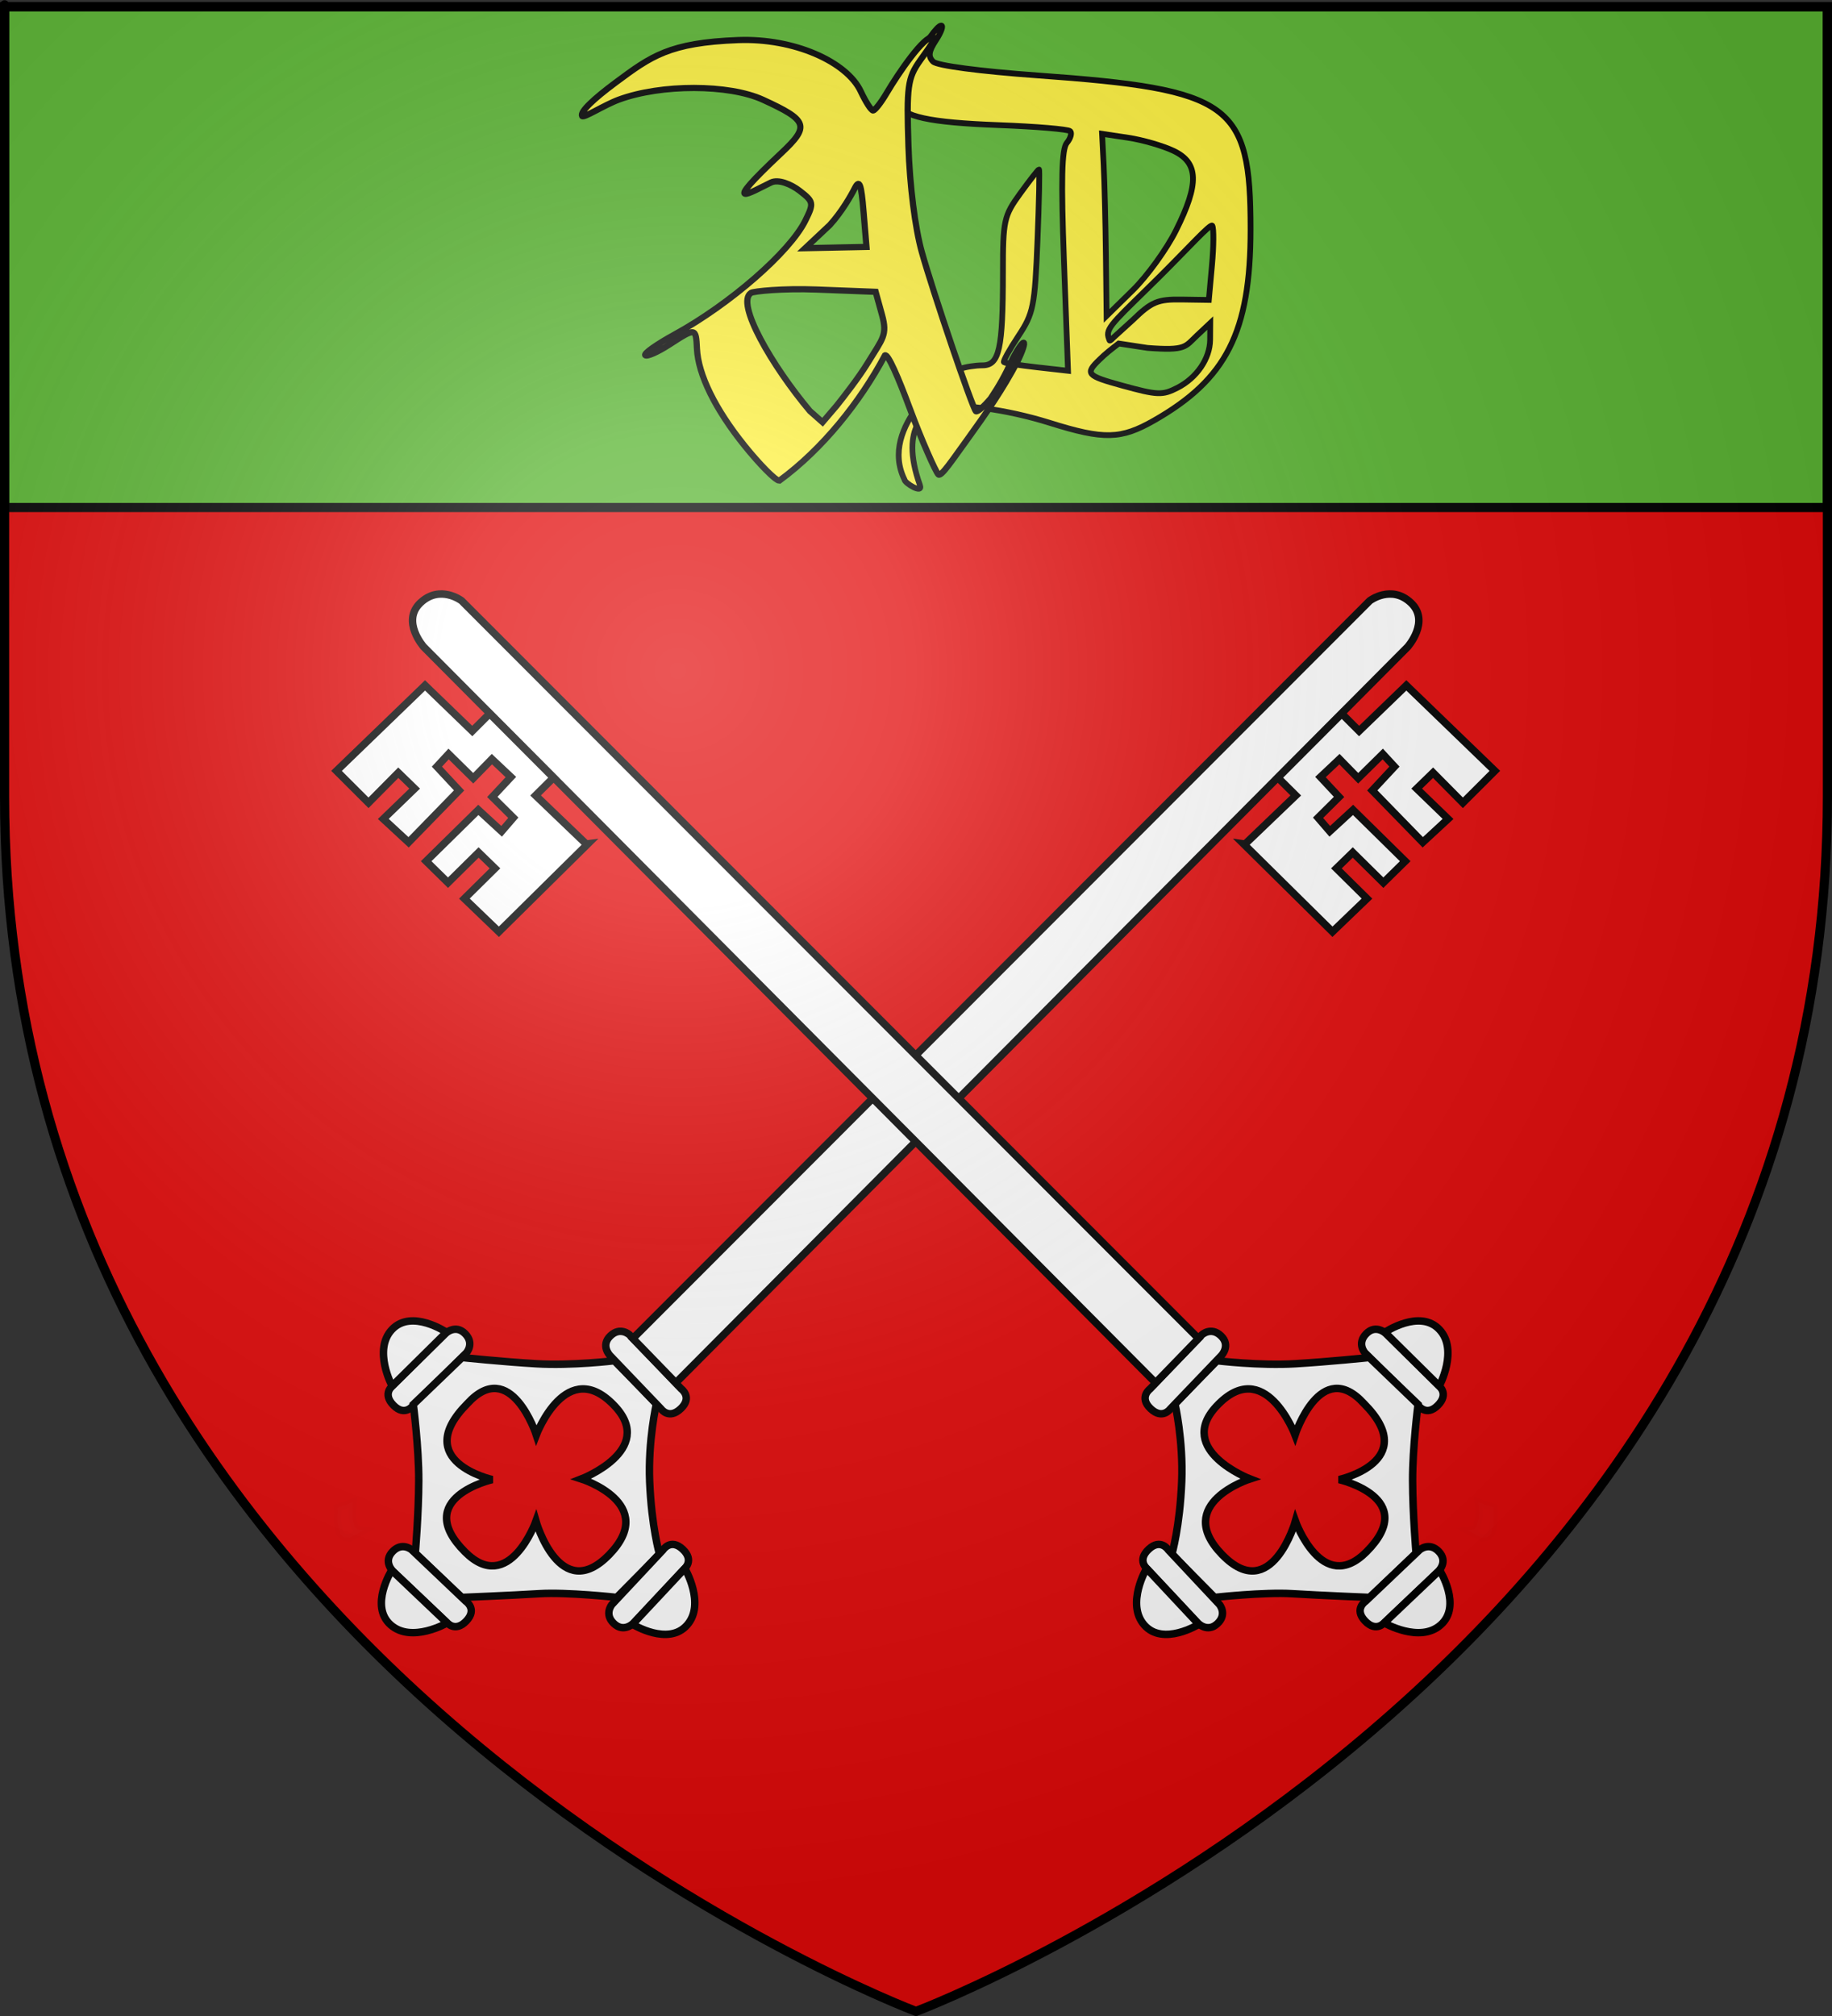<?xml version="1.0" encoding="UTF-8" standalone="no"?>
<svg
   xmlns:dc="http://purl.org/dc/elements/1.1/"
   xmlns:cc="http://web.resource.org/cc/"
   xmlns:rdf="http://www.w3.org/1999/02/22-rdf-syntax-ns#"
   xmlns:svg="http://www.w3.org/2000/svg"
   xmlns="http://www.w3.org/2000/svg"
   xmlns:xlink="http://www.w3.org/1999/xlink"
   xmlns:sodipodi="http://sodipodi.sourceforge.net/DTD/sodipodi-0.dtd"
   xmlns:inkscape="http://www.inkscape.org/namespaces/inkscape"
   height="660"
   width="600"
   version="1.0"
   id="svg2"
   sodipodi:version="0.32"
   inkscape:version="0.44.1"
   sodipodi:docname="Blason_Val_dAjol_88.svg"
   sodipodi:docbase="K:\blasons"
   inkscape:export-filename="/Users/olivier/Desktop/Blason Rouge/Blason_Vide_3D.png"
   inkscape:export-xdpi="144"
   inkscape:export-ydpi="144">
  <rect width="100%" height="100%" fill="#333333" stroke="none"/>
  <sodipodi:namedview
     inkscape:window-height="712"
     inkscape:window-width="1024"
     inkscape:pageshadow="2"
     inkscape:pageopacity="0.0"
     guidetolerance="10.0"
     gridtolerance="10.0"
     objecttolerance="10.0"
     borderopacity="1.0"
     bordercolor="#666666"
     pagecolor="#ffffff"
     id="base"
     showgrid="false"
     height="660px"
     inkscape:zoom="0.22273864"
     inkscape:cx="371.64253"
     inkscape:cy="489.05652"
     inkscape:window-x="-4"
     inkscape:window-y="-4"
     inkscape:current-layer="layer3" />
  <desc
     id="desc4">Flag of Canton of Valais (Wallis)</desc>
  <defs
     id="defs6">
    <linearGradient
       id="linearGradient2893">
      <stop
         style="stop-color:white;stop-opacity:0.314;"
         offset="0"
         id="stop2895" />
      <stop
         id="stop2897"
         offset="0.19"
         style="stop-color:white;stop-opacity:0.251;" />
      <stop
         style="stop-color:#6b6b6b;stop-opacity:0.125;"
         offset="0.6"
         id="stop2901" />
      <stop
         style="stop-color:black;stop-opacity:0.125;"
         offset="1"
         id="stop2899" />
    </linearGradient>
    <linearGradient
       id="linearGradient2885">
      <stop
         id="stop2887"
         offset="0"
         style="stop-color:white;stop-opacity:1;" />
      <stop
         style="stop-color:white;stop-opacity:1;"
         offset="0.229"
         id="stop2891" />
      <stop
         id="stop2889"
         offset="1"
         style="stop-color:black;stop-opacity:1;" />
    </linearGradient>
    <linearGradient
       id="linearGradient2955">
      <stop
         id="stop2867"
         offset="0"
         style="stop-color:#fd0000;stop-opacity:1;" />
      <stop
         style="stop-color:#e77275;stop-opacity:0.659;"
         offset="0.5"
         id="stop2873" />
      <stop
         style="stop-color:black;stop-opacity:0.323;"
         offset="1"
         id="stop2959" />
    </linearGradient>
    <radialGradient
       inkscape:collect="always"
       xlink:href="#linearGradient2955"
       id="radialGradient2961"
       cx="225.524"
       cy="218.901"
       fx="225.524"
       fy="218.901"
       r="300"
       gradientTransform="matrix(-4.167939e-4,2.183,-1.884,-3.599562e-4,615.597,-289.121)"
       gradientUnits="userSpaceOnUse" />
    <polygon
       id="star"
       transform="scale(53,53)"
       points="0,-1 0.588,0.809 -0.951,-0.309 0.951,-0.309 -0.588,0.809 0,-1 " />
    <clipPath
       id="clip">
      <path
         d="M 0,-200 L 0,600 L 300,600 L 300,-200 L 0,-200 z "
         id="path10" />
    </clipPath>
    <radialGradient
       inkscape:collect="always"
       xlink:href="#linearGradient2955"
       id="radialGradient1911"
       gradientUnits="userSpaceOnUse"
       gradientTransform="matrix(-4.167939e-4,2.183,-1.884,-3.599562e-4,615.597,-289.121)"
       cx="225.524"
       cy="218.901"
       fx="225.524"
       fy="218.901"
       r="300" />
    <radialGradient
       inkscape:collect="always"
       xlink:href="#linearGradient2955"
       id="radialGradient2865"
       gradientUnits="userSpaceOnUse"
       gradientTransform="matrix(0,1.749,-1.593,-1.049767e-7,551.788,-191.29)"
       cx="225.524"
       cy="218.901"
       fx="225.524"
       fy="218.901"
       r="300" />
    <radialGradient
       inkscape:collect="always"
       xlink:href="#linearGradient2955"
       id="radialGradient2871"
       gradientUnits="userSpaceOnUse"
       gradientTransform="matrix(0,1.386,-1.323,-5.741131e-8,-158.082,-109.541)"
       cx="225.524"
       cy="218.901"
       fx="225.524"
       fy="218.901"
       r="300" />
    <radialGradient
       inkscape:collect="always"
       xlink:href="#linearGradient2893"
       id="radialGradient3163"
       gradientUnits="userSpaceOnUse"
       gradientTransform="matrix(1.353,0,0,1.349,-77.629,-85.747)"
       cx="221.445"
       cy="226.331"
       fx="221.445"
       fy="226.331"
       r="300" />
  </defs>
  <g
     inkscape:groupmode="layer"
     id="layer3"
     inkscape:label="Fond écu"
     style="display:inline">
    <path
       id="path2855"
       style="fill:#e20909;fill-opacity:1;fill-rule:evenodd;stroke:none;stroke-width:1px;stroke-linecap:butt;stroke-linejoin:miter;stroke-opacity:1"
       d="M 300,658.5 C 300,658.5 598.5,546.18 598.5,260.728 C 598.5,-24.723 598.5,2.176 598.5,2.176 L 1.5,2.176 L 1.5,260.728 C 1.5,546.18 300,658.5 300,658.5 z "
       sodipodi:nodetypes="cccccc" />
    <path
       style="opacity:1;fill:#5ab532;fill-opacity:1;stroke:black;stroke-width:3;stroke-miterlimit:4;stroke-dasharray:none;stroke-opacity:1"
       d="M 1.5 2.188 L 1.5 166.156 L 598.5 166.156 C 598.5 101.247 598.5 2.188 598.5 2.188 L 1.5 2.188 z "
       id="rect3182" />
    <g
       id="g6345"
       transform="matrix(0.385,0,0,0.385,266.651,-301.103)"
       style="fill:white;fill-opacity:1;stroke:black;stroke-width:1.818;stroke-miterlimit:4;stroke-dasharray:none;stroke-opacity:1" />
    <g
       id="g13926"
       transform="matrix(0.968,0,0,0.968,-13.058,11.181)">
      <g
         transform="matrix(0.825,0.221,-0.221,0.825,-245.015,-290.08)"
         id="g13860">
        <path
           d="M 665.732,775.125 C 665.833,775.936 666.055,776.746 666.239,777.547 C 666.397,778.725 666.761,779.853 667.099,780.986 C 667.548,781.966 668.105,782.89 668.629,783.83 C 668.912,784.836 669.592,784.649 670.261,785.017 C 671.072,785.029 671.874,784.887 672.677,784.792 L 668.05,789.141 C 667.198,789.218 666.342,789.388 665.486,789.242 C 664.674,788.767 663.894,788.647 663.549,787.583 C 663.016,786.603 662.452,785.64 661.975,784.631 C 661.621,783.475 661.23,782.328 661.082,781.12 C 660.867,780.331 660.696,779.53 660.35,778.786 L 665.732,775.125 z "
           style="opacity:0.01;fill:white;fill-opacity:1;stroke:black;stroke-width:2.953;stroke-miterlimit:4;stroke-dasharray:none;stroke-opacity:1;display:inline"
           id="path1952" />
        <path
           id="path1964"
           style="fill:white;fill-opacity:1;fill-rule:evenodd;stroke:black;stroke-width:2.953;stroke-linecap:butt;stroke-linejoin:miter;stroke-miterlimit:4;stroke-dasharray:none;stroke-opacity:1"
           d="M 683.816,701.114 L 668.982,726.421 C 668.982,726.421 665.67,730.582 671.294,733.879 C 676.917,737.175 678.842,731.91 678.842,731.91 L 693.803,706.387 C 693.803,706.387 696.122,701.935 691.364,699.145 C 686.605,696.356 683.816,701.114 683.816,701.114 z " />
        <path
           id="path1966"
           style="fill:white;fill-opacity:1;fill-rule:evenodd;stroke:black;stroke-width:2.953;stroke-linecap:butt;stroke-linejoin:miter;stroke-miterlimit:4;stroke-dasharray:none;stroke-opacity:1"
           d="M 668.791,726.653 C 668.791,726.653 657.688,714.822 662.951,705.049 C 668.331,695.057 684.099,700.508 684.099,700.508 L 668.791,726.653 z " />
        <path
           d="M 694.796,788.191 C 694.796,788.191 692.088,772.936 688.7,760.126 C 685.312,747.315 678.792,731.522 678.792,731.522 L 692.656,708.583 C 692.656,708.583 708.443,706.068 721.639,703.36 C 735.549,700.506 751.232,694.196 751.232,694.196 L 771.748,706.343 C 771.748,706.343 772.267,721.239 777.147,736.824 C 782.488,753.884 788.324,763.545 788.324,763.545 L 776.411,784.473 C 776.411,784.473 756.93,787.457 746.346,791.005 C 735.762,794.552 717.082,800.373 717.082,800.373 L 694.796,788.191 z "
           style="fill:white;fill-opacity:1;fill-rule:evenodd;stroke:black;stroke-width:2.953;stroke-linecap:butt;stroke-linejoin:miter;stroke-miterlimit:4;stroke-dasharray:none;stroke-opacity:1"
           id="path2870" />
        <path
           d="M 699.412,725.638 C 711.109,703.106 728.979,730.55 728.979,730.55 C 728.979,730.55 732.405,696.688 756.175,711.57 C 776.306,724.173 750.741,742.785 750.741,742.785 C 750.741,742.785 782.932,744.261 769.144,768.913 C 755.476,793.352 737.684,763.586 737.684,763.586 C 737.684,763.586 735.101,795.001 713.693,782.632 C 687.55,767.527 716.725,752.163 716.725,752.163 C 716.725,752.163 683.336,753.611 699.412,725.638 z "
           style="fill:#e20909;fill-opacity:1;fill-rule:evenodd;stroke:black;stroke-width:2.953;stroke-linecap:butt;stroke-linejoin:miter;stroke-miterlimit:4;stroke-dasharray:none;stroke-opacity:1"
           id="path2872" />
        <path
           d="M 688.125,797.431 L 713.892,811.45 C 713.892,811.45 718.157,814.627 721.273,808.901 C 724.388,803.175 719.064,801.42 719.064,801.42 L 693.077,787.281 C 693.077,787.281 688.552,785.105 685.916,789.95 C 683.28,794.795 688.125,797.431 688.125,797.431 z "
           style="fill:white;fill-opacity:1;fill-rule:evenodd;stroke:black;stroke-width:2.953;stroke-linecap:butt;stroke-linejoin:miter;stroke-miterlimit:4;stroke-dasharray:none;stroke-opacity:1"
           id="path7444" />
        <path
           d="M 714.13,811.633 C 714.13,811.633 702.66,823.108 692.723,818.16 C 682.565,813.102 687.51,797.168 687.51,797.168 L 714.13,811.633 z "
           style="fill:white;fill-opacity:1;fill-rule:evenodd;stroke:black;stroke-width:2.953;stroke-linecap:butt;stroke-linejoin:miter;stroke-miterlimit:4;stroke-dasharray:none;stroke-opacity:1"
           id="path7446" />
        <path
           id="path7450"
           style="fill:white;fill-opacity:1;fill-rule:evenodd;stroke:black;stroke-width:2.953;stroke-linecap:butt;stroke-linejoin:miter;stroke-miterlimit:4;stroke-dasharray:none;stroke-opacity:1"
           d="M 785.494,792.525 L 799.321,766.654 C 799.321,766.654 802.466,762.366 796.718,759.293 C 790.969,756.22 789.253,761.557 789.253,761.557 L 775.308,787.649 C 775.308,787.649 773.165,792.189 778.03,794.789 C 782.894,797.389 785.494,792.525 785.494,792.525 z " />
        <path
           id="path7452"
           style="fill:white;fill-opacity:1;fill-rule:evenodd;stroke:black;stroke-width:2.953;stroke-linecap:butt;stroke-linejoin:miter;stroke-miterlimit:4;stroke-dasharray:none;stroke-opacity:1"
           d="M 799.503,766.415 C 799.503,766.415 811.062,777.799 806.188,787.773 C 801.206,797.968 785.236,793.142 785.236,793.142 L 799.503,766.415 z " />
        <path
           id="path7472"
           style="fill:white;fill-opacity:1;fill-rule:evenodd;stroke:black;stroke-width:2.953;stroke-linecap:butt;stroke-linejoin:miter;stroke-miterlimit:4;stroke-dasharray:none;stroke-opacity:1;display:inline"
           d="M 749.034,692.658 L 774.111,707.877 C 774.111,707.877 778.221,711.252 781.603,705.679 C 784.985,700.106 779.75,698.102 779.75,698.102 L 754.459,682.753 C 754.459,682.753 750.042,680.366 747.18,685.081 C 744.319,689.796 749.034,692.658 749.034,692.658 z " />
        <path
           d="M 962.438,326.051 C 962.438,326.051 969.009,317.573 978.387,322.626 C 987.765,327.68 981.66,339.843 981.66,339.843 L 777.023,696.331 L 756.048,683.788 L 962.438,326.051 z "
           style="fill:white;fill-opacity:1;fill-rule:evenodd;stroke:black;stroke-width:2.953;stroke-linecap:butt;stroke-linejoin:miter;stroke-miterlimit:4;stroke-dasharray:none;stroke-opacity:1;display:inline"
           id="path7552" />
        <path
           d="M 945.413,403.165 L 954.079,408.126 L 939.649,431.918 L 939.035,431.996 L 982.083,456.501 L 991.886,440.28 L 977.089,431.857 L 981.722,424.092 L 996.52,432.516 L 1002.685,422.061 L 977.471,407.779 L 970.751,418.358 L 964.887,414.366 L 970.784,404.258 L 961.636,398.551 L 967.074,389.749 L 976.184,395.148 L 983.114,383.348 L 988.88,386.986 L 982.832,398.363 L 1007.47,413.029 L 1014.747,401.497 L 999.642,393.113 L 1004.276,385.348 L 1018.767,393.811 L 1027.727,378.321 L 985.102,354.698 L 971.699,376.992 L 963.282,372.129 L 945.413,403.165 z "
           style="fill:white;fill-opacity:1;fill-rule:evenodd;stroke:black;stroke-width:2.953;stroke-linecap:butt;stroke-linejoin:miter;stroke-miterlimit:4;stroke-dasharray:none;stroke-opacity:1;display:inline"
           id="path7554" />
      </g>
      <g
         id="g13900"
         transform="matrix(-0.825,0.221,0.221,0.825,891.615,-290.08)">
        <path
           id="path13902"
           style="opacity:0.01;fill:white;fill-opacity:1;stroke:black;stroke-width:2.953;stroke-miterlimit:4;stroke-dasharray:none;stroke-opacity:1;display:inline"
           d="M 665.732,775.125 C 665.833,775.936 666.055,776.746 666.239,777.547 C 666.397,778.725 666.761,779.853 667.099,780.986 C 667.548,781.966 668.105,782.89 668.629,783.83 C 668.912,784.836 669.592,784.649 670.261,785.017 C 671.072,785.029 671.874,784.887 672.677,784.792 L 668.05,789.141 C 667.198,789.218 666.342,789.388 665.486,789.242 C 664.674,788.767 663.894,788.647 663.549,787.583 C 663.016,786.603 662.452,785.64 661.975,784.631 C 661.621,783.475 661.23,782.328 661.082,781.12 C 660.867,780.331 660.696,779.53 660.35,778.786 L 665.732,775.125 z " />
        <path
           d="M 683.816,701.114 L 668.982,726.421 C 668.982,726.421 665.67,730.582 671.294,733.879 C 676.917,737.175 678.842,731.91 678.842,731.91 L 693.803,706.387 C 693.803,706.387 696.122,701.935 691.364,699.145 C 686.605,696.356 683.816,701.114 683.816,701.114 z "
           style="fill:white;fill-opacity:1;fill-rule:evenodd;stroke:black;stroke-width:2.953;stroke-linecap:butt;stroke-linejoin:miter;stroke-miterlimit:4;stroke-dasharray:none;stroke-opacity:1"
           id="path13904" />
        <path
           d="M 668.791,726.653 C 668.791,726.653 657.688,714.822 662.951,705.049 C 668.331,695.057 684.099,700.508 684.099,700.508 L 668.791,726.653 z "
           style="fill:white;fill-opacity:1;fill-rule:evenodd;stroke:black;stroke-width:2.953;stroke-linecap:butt;stroke-linejoin:miter;stroke-miterlimit:4;stroke-dasharray:none;stroke-opacity:1"
           id="path13906" />
        <path
           id="path13908"
           style="fill:white;fill-opacity:1;fill-rule:evenodd;stroke:black;stroke-width:2.953;stroke-linecap:butt;stroke-linejoin:miter;stroke-miterlimit:4;stroke-dasharray:none;stroke-opacity:1"
           d="M 694.796,788.191 C 694.796,788.191 692.088,772.936 688.7,760.126 C 685.312,747.315 678.792,731.522 678.792,731.522 L 692.656,708.583 C 692.656,708.583 708.443,706.068 721.639,703.36 C 735.549,700.506 751.232,694.196 751.232,694.196 L 771.748,706.343 C 771.748,706.343 772.267,721.239 777.147,736.824 C 782.488,753.884 788.324,763.545 788.324,763.545 L 776.411,784.473 C 776.411,784.473 756.93,787.457 746.346,791.005 C 735.762,794.552 717.082,800.373 717.082,800.373 L 694.796,788.191 z " />
        <path
           id="path13910"
           style="fill:#e20909;fill-opacity:1;fill-rule:evenodd;stroke:black;stroke-width:2.953;stroke-linecap:butt;stroke-linejoin:miter;stroke-miterlimit:4;stroke-dasharray:none;stroke-opacity:1"
           d="M 699.412,725.638 C 711.109,703.106 728.979,730.55 728.979,730.55 C 728.979,730.55 732.405,696.688 756.175,711.57 C 776.306,724.173 750.741,742.785 750.741,742.785 C 750.741,742.785 782.932,744.261 769.144,768.913 C 755.476,793.352 737.684,763.586 737.684,763.586 C 737.684,763.586 735.101,795.001 713.693,782.632 C 687.55,767.527 716.725,752.163 716.725,752.163 C 716.725,752.163 683.336,753.611 699.412,725.638 z " />
        <path
           id="path13912"
           style="fill:white;fill-opacity:1;fill-rule:evenodd;stroke:black;stroke-width:2.953;stroke-linecap:butt;stroke-linejoin:miter;stroke-miterlimit:4;stroke-dasharray:none;stroke-opacity:1"
           d="M 688.125,797.431 L 713.892,811.45 C 713.892,811.45 718.157,814.627 721.273,808.901 C 724.388,803.175 719.064,801.42 719.064,801.42 L 693.077,787.281 C 693.077,787.281 688.552,785.105 685.916,789.95 C 683.28,794.795 688.125,797.431 688.125,797.431 z " />
        <path
           id="path13914"
           style="fill:white;fill-opacity:1;fill-rule:evenodd;stroke:black;stroke-width:2.953;stroke-linecap:butt;stroke-linejoin:miter;stroke-miterlimit:4;stroke-dasharray:none;stroke-opacity:1"
           d="M 714.13,811.633 C 714.13,811.633 702.66,823.108 692.723,818.16 C 682.565,813.102 687.51,797.168 687.51,797.168 L 714.13,811.633 z " />
        <path
           d="M 785.494,792.525 L 799.321,766.654 C 799.321,766.654 802.466,762.366 796.718,759.293 C 790.969,756.22 789.253,761.557 789.253,761.557 L 775.308,787.649 C 775.308,787.649 773.165,792.189 778.03,794.789 C 782.894,797.389 785.494,792.525 785.494,792.525 z "
           style="fill:white;fill-opacity:1;fill-rule:evenodd;stroke:black;stroke-width:2.953;stroke-linecap:butt;stroke-linejoin:miter;stroke-miterlimit:4;stroke-dasharray:none;stroke-opacity:1"
           id="path13916" />
        <path
           d="M 799.503,766.415 C 799.503,766.415 811.062,777.799 806.188,787.773 C 801.206,797.968 785.236,793.142 785.236,793.142 L 799.503,766.415 z "
           style="fill:white;fill-opacity:1;fill-rule:evenodd;stroke:black;stroke-width:2.953;stroke-linecap:butt;stroke-linejoin:miter;stroke-miterlimit:4;stroke-dasharray:none;stroke-opacity:1"
           id="path13918" />
        <path
           d="M 749.034,692.658 L 774.111,707.877 C 774.111,707.877 778.221,711.252 781.603,705.679 C 784.985,700.106 779.75,698.102 779.75,698.102 L 754.459,682.753 C 754.459,682.753 750.042,680.366 747.18,685.081 C 744.319,689.796 749.034,692.658 749.034,692.658 z "
           style="fill:white;fill-opacity:1;fill-rule:evenodd;stroke:black;stroke-width:2.953;stroke-linecap:butt;stroke-linejoin:miter;stroke-miterlimit:4;stroke-dasharray:none;stroke-opacity:1;display:inline"
           id="path13920" />
        <path
           id="path13922"
           style="fill:white;fill-opacity:1;fill-rule:evenodd;stroke:black;stroke-width:2.953;stroke-linecap:butt;stroke-linejoin:miter;stroke-miterlimit:4;stroke-dasharray:none;stroke-opacity:1;display:inline"
           d="M 962.438,326.051 C 962.438,326.051 969.009,317.573 978.387,322.626 C 987.765,327.68 981.66,339.843 981.66,339.843 L 777.023,696.331 L 756.048,683.788 L 962.438,326.051 z " />
        <path
           id="path13924"
           style="fill:white;fill-opacity:1;fill-rule:evenodd;stroke:black;stroke-width:2.953;stroke-linecap:butt;stroke-linejoin:miter;stroke-miterlimit:4;stroke-dasharray:none;stroke-opacity:1;display:inline"
           d="M 945.413,403.165 L 954.079,408.126 L 939.649,431.918 L 939.035,431.996 L 982.083,456.501 L 991.886,440.28 L 977.089,431.857 L 981.722,424.092 L 996.52,432.516 L 1002.685,422.061 L 977.471,407.779 L 970.751,418.358 L 964.887,414.366 L 970.784,404.258 L 961.636,398.551 L 967.074,389.749 L 976.184,395.148 L 983.114,383.348 L 988.88,386.986 L 982.832,398.363 L 1007.47,413.029 L 1014.747,401.497 L 999.642,393.113 L 1004.276,385.348 L 1018.767,393.811 L 1027.727,378.321 L 985.102,354.698 L 971.699,376.992 L 963.282,372.129 L 945.413,403.165 z " />
      </g>
    </g>
    <g
       id="g13959"
       transform="translate(9.37,-0.974)">
      <g
         transform="matrix(1.886,0,0,1.886,47.519,-2.001)"
         id="g8362">
        <path
           style="fill:#fcef3c;fill-opacity:1;stroke:black;stroke-opacity:1"
           d="M 126.903,84.826 C 122.339,75.542 134.659,66.345 136.582,65.607 C 137.452,65.273 139.196,65 140.457,65 C 143.369,65 144,62.156 144,49.025 C 144,39.802 144.155,39.086 147.006,35.15 C 148.66,32.868 150.122,30.999 150.256,30.998 C 150.39,30.997 150.275,36.545 150,43.328 C 149.536,54.765 149.295,55.97 146.675,59.922 C 145.121,62.266 143.996,64.304 144.175,64.452 C 144.354,64.599 146.93,64.995 149.901,65.331 L 155.301,65.941 L 154.599,46.885 C 154.077,32.699 154.203,27.461 155.091,26.39 C 155.748,25.599 156.012,24.679 155.679,24.345 C 155.345,24.012 149.769,23.54 143.286,23.297 C 131.121,22.84 126.534,21.834 125.608,19.42 C 125.056,17.983 131.889,6.031 133.273,6.011 C 133.698,6.005 133.294,7.148 132.374,8.551 C 131.096,10.503 130.978,11.378 131.875,12.275 C 132.57,12.97 139.984,13.948 150.05,14.673 C 183.662,17.094 187,19.506 187,41.367 C 187,59.293 182.766,67.419 170.252,74.559 C 164.497,77.843 161.577,77.939 152.152,74.984 C 144.609,72.62 136.15,71.495 132.605,72.384 C 131.2,72.737 125.83,75.282 129.59,85.803 C 130.166,87.416 126.925,85.441 126.903,84.826 z "
           id="path4810"
           sodipodi:nodetypes="csssssssscccsssssssssssssc" />
        <path
           style="fill:#5ab532;fill-opacity:1;stroke:black;stroke-opacity:1"
           d="M 162.517,60.661 C 162.591,60.853 163.16,60.204 163.16,60.204 L 166.574,57.101 C 169.809,53.96 170.888,53.509 175.019,53.57 L 179.755,53.641 L 180.302,47.603 C 180.603,44.283 180.625,41.202 180.35,40.757 C 180.075,40.312 176.163,44.667 171.184,49.608 C 164.092,56.646 161.863,58.367 162.289,59.997 C 162.357,60.257 162.443,60.469 162.517,60.661 z "
           id="path4820"
           sodipodi:nodetypes="ccccccsssc" />
        <path
           style="fill:#5ab532;fill-opacity:1;stroke:black;stroke-opacity:1"
           d="M 164.104,61.206 C 162.936,62.1 161.776,62.986 160.739,64.028 C 158.228,66.454 158.536,66.808 164.665,68.493 C 170.868,70.197 171.682,70.23 174.316,68.883 C 177.663,67.171 179.953,63.811 179.978,60.576 L 180,57.651 L 177.682,59.829 C 175.622,61.764 175.828,62.481 169.115,61.969 L 164.104,61.206 z "
           id="path4818" />
        <path
           style="fill:#5ab532;fill-opacity:1;stroke:black;stroke-opacity:1"
           d="M 174.045,41.59 C 178.106,33.469 177.999,29.847 173.638,27.767 C 171.789,26.885 168.238,25.858 165.747,25.485 L 161.217,24.805 L 161.487,30.153 C 161.635,33.094 161.812,40.206 161.878,45.958 L 162,56.416 L 166.545,51.958 C 169.045,49.506 172.42,44.841 174.045,41.59 z "
           id="path2125" />
      </g>
      <g
         transform="matrix(2.027,-4.243075e-2,4.243075e-2,2.027,149.824,-8.871)"
         id="g8368">
        <g
           id="g13954">
          <path
             id="path4816"
             d="M 76.203,77.33 C 73.76,80.536 71.778,83.435 71.341,82.979 C 70.903,82.522 68.728,77.344 66.965,72.265 C 65.202,67.186 63.603,63.275 63.119,63.574 C 58.971,70.985 52.746,78.459 45.641,83.444 C 45.022,83.444 42.403,80.615 40.154,77.7 C 35.52,71.693 32.896,66.061 32.777,61.863 C 32.68,58.439 32.652,58.434 28.315,61.114 C 26.434,62.277 24.675,63.009 24.407,62.74 C 24.138,62.472 26.3,61.012 29.209,59.497 C 38.254,54.788 48.074,46.595 50.709,41.56 C 52.17,38.768 52.13,38.524 49.918,36.733 C 48.574,35.644 46.52,34.726 45.294,35.284 C 42,36.783 36.647,39.952 47.071,30.555 C 51.792,26.299 51.496,25.387 44.297,21.902 C 38.821,19.251 27.911,19.007 21.018,21.382 C 18.576,22.223 15.22,24.328 15.013,23.906 C 14.675,23.216 16.969,21.157 20.576,18.598 C 26.356,14.497 29.331,12.364 40.48,12.176 C 49.487,12.026 57.961,16.03 60.108,20.882 C 60.867,22.597 61.731,24 62.029,24 C 62.326,24 63.335,22.762 64.271,21.25 C 66.276,18.011 70.553,12.043 71.977,12.36 C 72.569,12.492 71.034,14.393 69.78,16.097 C 67.721,18.893 67.512,20.225 67.619,29.847 C 67.69,36.185 68.418,43.133 69.416,47 C 71.132,53.646 77,72.185 77.611,72.892 C 77.798,73.107 78.896,72.207 80.051,70.892 C 81.511,68.809 82.502,67.101 83.5,65 C 84.353,63.35 85.276,62 85.551,62 C 85.826,62 85.353,63.35 84.5,65 C 82.102,69.361 79.202,73.365 76.203,77.33 z "
             style="fill:#fcef3c;fill-opacity:1;stroke:black;stroke-opacity:1" />
          <path
             sodipodi:nodetypes="ccccscccc"
             id="path4814"
             d="M 60.364,64.659 C 62.817,60.826 63.618,60.332 62.781,57.034 L 61.829,53.284 L 52.209,52.71 C 46.918,52.394 42.129,52.767 41.692,53.037 C 39.143,54.612 44.853,64.913 50.813,72.311 L 52.815,74.156 L 55.147,71.538 C 56.429,69.992 58.83,67.056 60.364,64.659 z "
             style="fill:#5ab532;fill-opacity:1;stroke:black;stroke-opacity:1" />
          <path
             id="path4812"
             d="M 60.146,40.311 C 59.86,35.704 59.597,34.989 58.766,36.559 C 58.202,37.627 56.615,40.284 54.65,42.347 L 50.594,46 L 55.547,46.001 L 60.5,46.003 L 60.146,40.311 z "
             style="fill:#5ab532;fill-opacity:1;stroke:black;stroke-opacity:1" />
        </g>
      </g>
    </g>
  </g>
  <g
     inkscape:groupmode="layer"
     id="layer4"
     inkscape:label="Meubles"
     sodipodi:insensitive="true" />
  <g
     inkscape:groupmode="layer"
     id="layer2"
     inkscape:label="Reflet final"
     sodipodi:insensitive="true">
    <path
       sodipodi:nodetypes="cccccc"
       d="M 300,658.5 C 300,658.5 598.5,546.18 598.5,260.728 C 598.5,-24.723 598.5,2.176 598.5,2.176 L 1.5,2.176 L 1.5,260.728 C 1.5,546.18 300,658.5 300,658.5 z "
       style="opacity:1;fill:url(#radialGradient3163);fill-opacity:1;fill-rule:evenodd;stroke:none;stroke-width:1px;stroke-linecap:butt;stroke-linejoin:miter;stroke-opacity:1"
       id="path2875"
       inkscape:export-xdpi="144"
       inkscape:export-ydpi="144" />
  </g>
  <g
     inkscape:groupmode="layer"
     id="layer1"
     inkscape:label="Contour final"
     sodipodi:insensitive="true">
    <path
       sodipodi:nodetypes="cccccc"
       d="M 300,658.5 C 300,658.5 1.5,546.18 1.5,260.728 C 1.5,-24.723 1.5,2.176 1.5,2.176 L 598.5,2.176 L 598.5,260.728 C 598.5,546.18 300,658.5 300,658.5 z "
       style="opacity:1;fill:none;fill-opacity:1;fill-rule:evenodd;stroke:#000000;stroke-width:3;stroke-linecap:butt;stroke-linejoin:miter;stroke-miterlimit:4;stroke-dasharray:none;stroke-opacity:1"
       id="path1411"
       inkscape:export-xdpi="144"
       inkscape:export-ydpi="144" />
  </g>
</svg>
